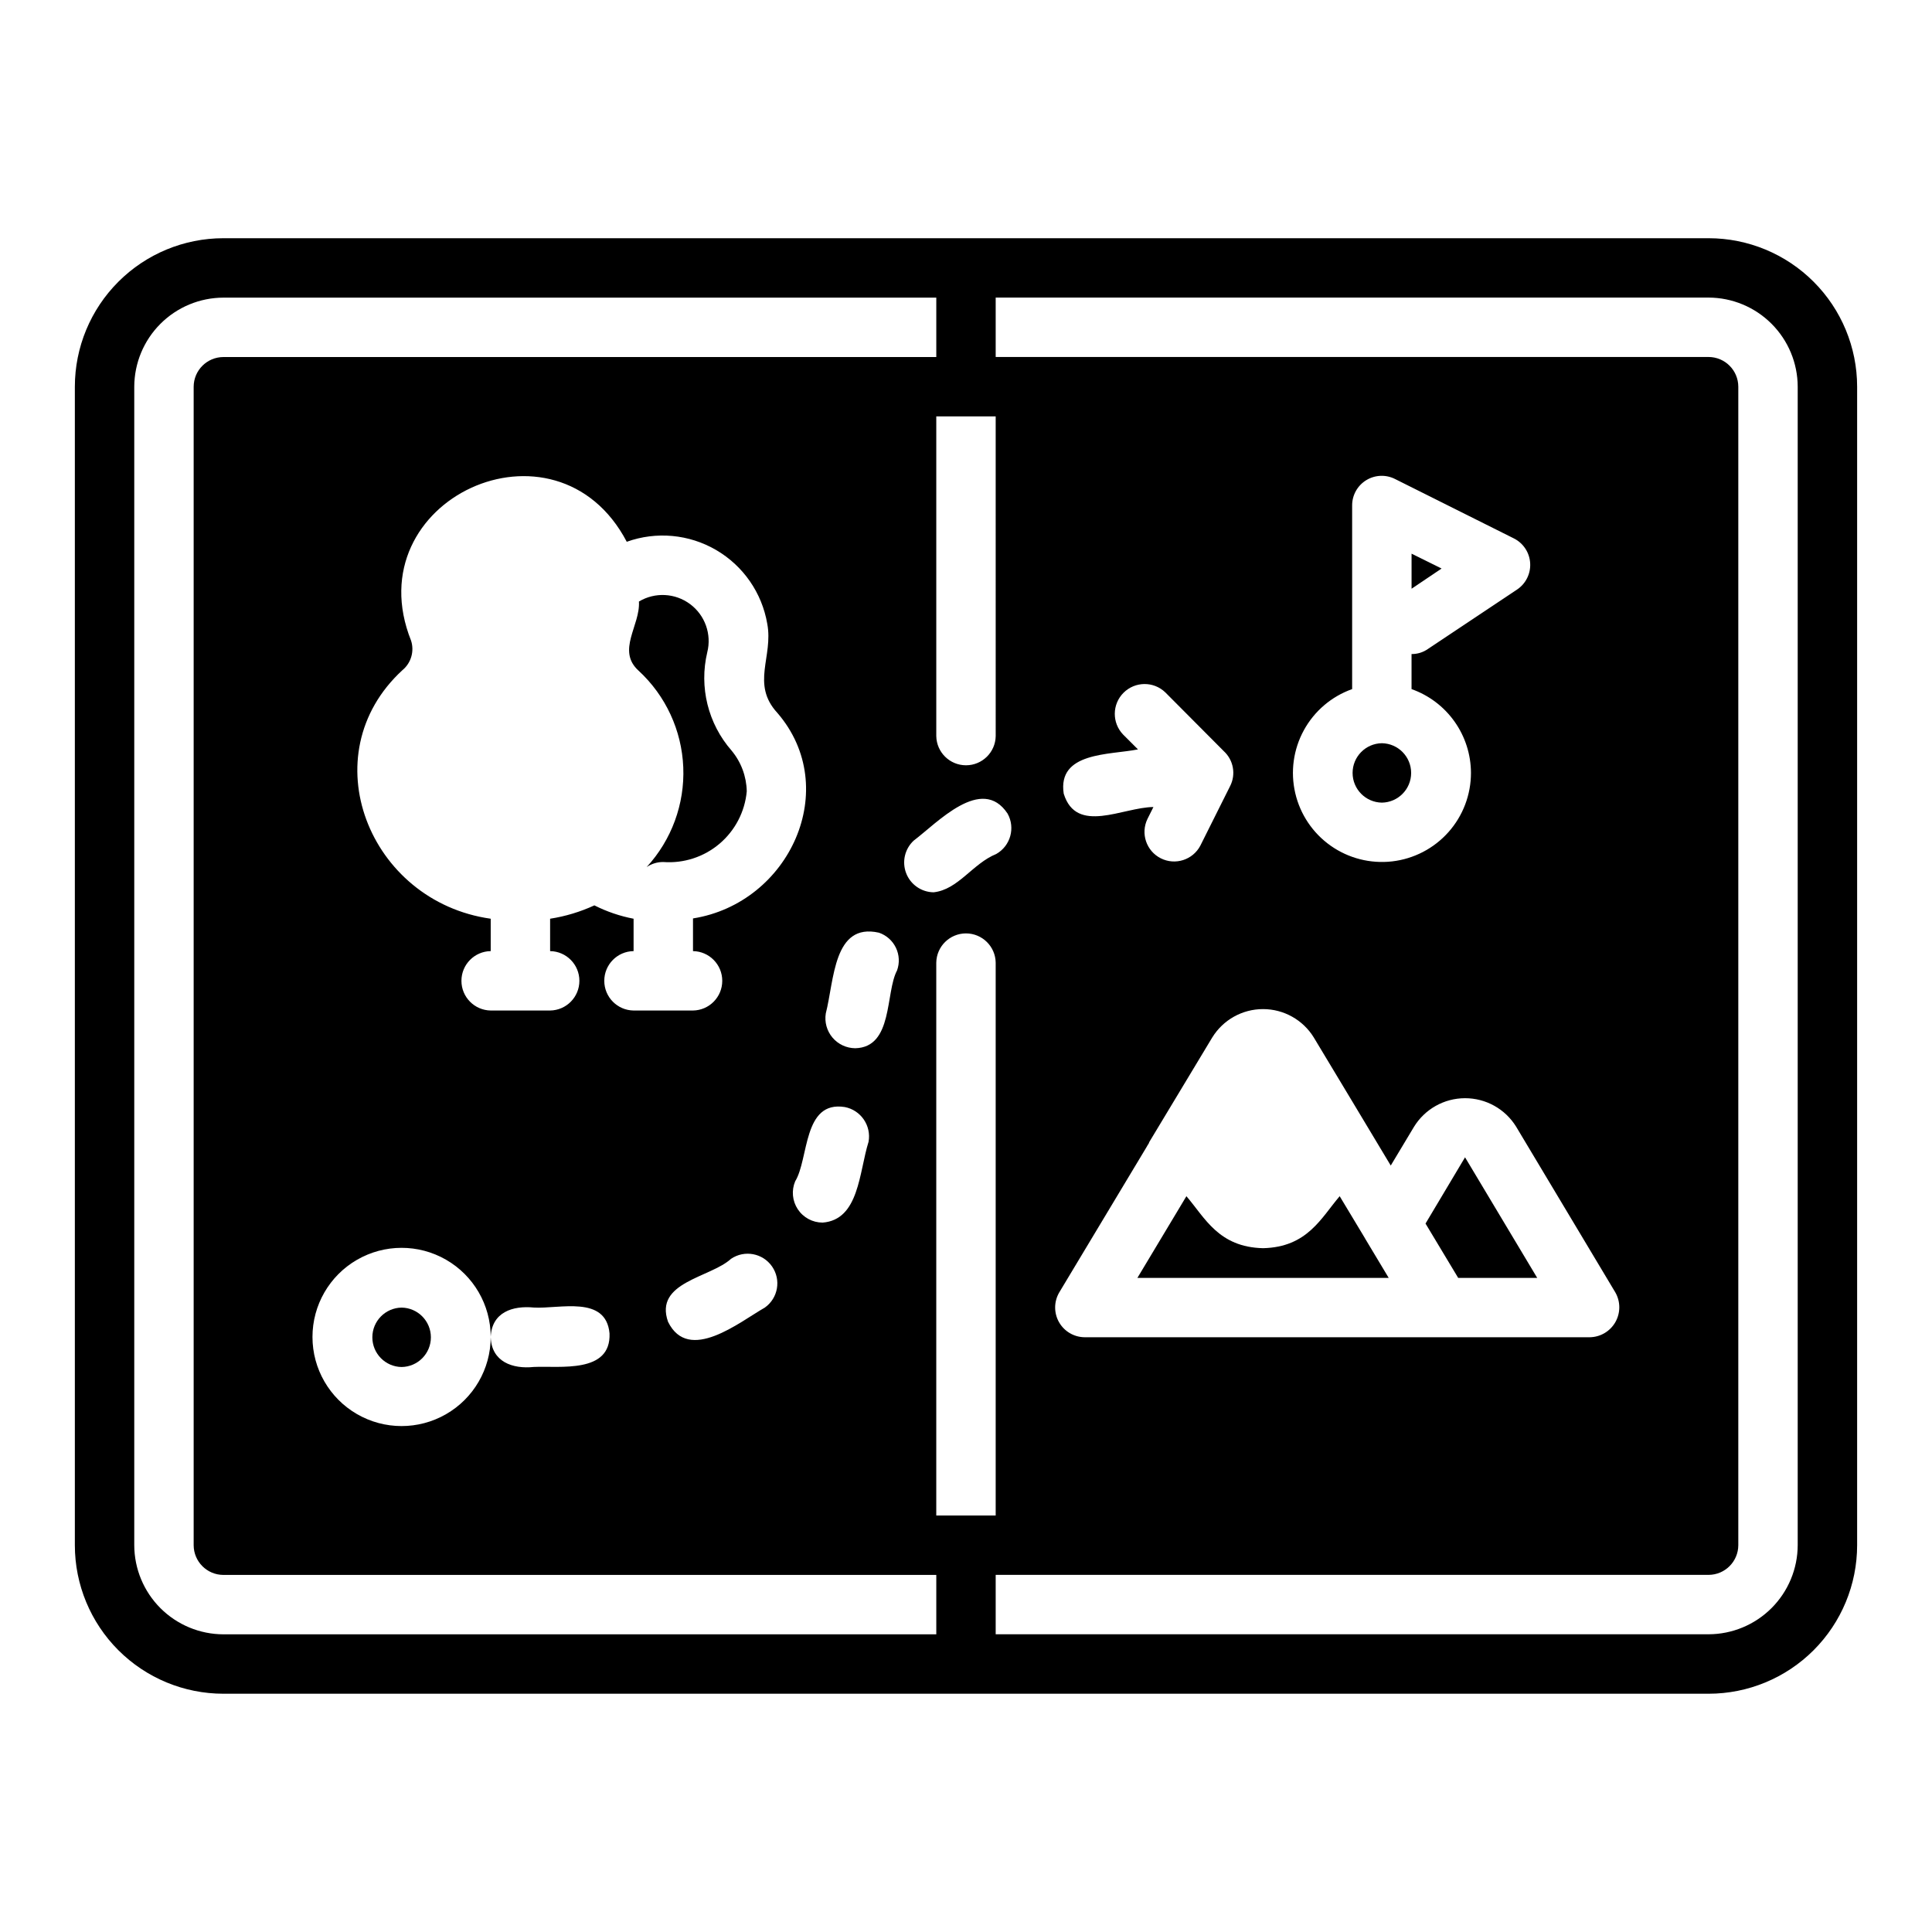 <?xml version="1.0" encoding="UTF-8"?>
<!-- Uploaded to: SVG Repo, www.svgrepo.com, Generator: SVG Repo Mixer Tools -->
<svg fill="#000000" width="800px" height="800px" version="1.1" viewBox="144 144 512 512" xmlns="http://www.w3.org/2000/svg">
 <g>
  <path d="m596.8 207.13h-393.6c-10.438 0.004-20.449 4.152-27.828 11.535-7.383 7.379-11.531 17.387-11.535 27.824v307.01c0.004 10.438 4.152 20.445 11.535 27.828 7.379 7.379 17.391 11.527 27.828 11.531h393.6c10.438-0.004 20.445-4.152 27.824-11.531 7.383-7.383 11.531-17.391 11.535-27.828v-307.01c-0.004-10.438-4.152-20.445-11.535-27.824-7.379-7.383-17.387-11.531-27.824-11.535zm-417.22 346.37v-307.01c0.02-6.258 2.512-12.254 6.938-16.676 4.426-4.426 10.422-6.922 16.68-6.938h188.93v15.742h-188.93c-4.344 0.016-7.859 3.531-7.875 7.871v307.01c0.016 4.34 3.531 7.859 7.875 7.871h188.93v15.742h-188.93c-6.258-0.016-12.254-2.512-16.68-6.934-4.426-4.426-6.918-10.422-6.938-16.68zm206.56-186.73c6.188-4.648 18.02-17.5 24.875-7.164 2.113 3.785 0.777 8.566-2.992 10.707-6.281 2.551-10.078 9.449-16.609 10.156-3.231-0.043-6.113-2.047-7.273-5.062-1.16-3.016-0.371-6.438 2-8.637zm-58.488 20.625v8.66c4.301 0.062 7.754 3.57 7.754 7.871 0 4.305-3.453 7.809-7.754 7.871h-15.746c-4.305-0.055-7.766-3.562-7.766-7.871 0-4.305 3.461-7.812 7.766-7.871v-8.582c-3.609-0.691-7.109-1.883-10.391-3.539-3.727 1.719-7.676 2.91-11.73 3.539v8.582c4.305 0.062 7.758 3.57 7.758 7.871 0 4.305-3.453 7.809-7.758 7.871h-15.742c-4.305-0.062-7.758-3.566-7.758-7.871 0-4.301 3.453-7.809 7.758-7.871v-8.582c-32.25-4.535-47.812-43.414-23.379-65.891v0.004c2.277-1.891 3.18-4.973 2.281-7.793-14.93-37.371 38.402-61.941 57.152-26.215 7.828-2.809 16.5-2.012 23.684 2.18s12.145 11.348 13.551 19.547c1.648 8.727-4.379 15.961 2.676 23.617 17.207 19.949 3.285 50.398-22.355 54.473zm19.051 103.12c-6.742 3.836-20.207 14.895-25.664 3.777-3.742-10.57 11.199-11.656 16.688-16.688 3.566-2.418 8.41-1.52 10.871 2.019 2.457 3.535 1.613 8.391-1.898 10.891zm-41.172 6.848c0.434 10.734-13.207 8.57-20.074 8.895-5.664 0.594-11.184-1.387-11.414-7.871-0.027 8.43-4.547 16.203-11.855 20.398-7.309 4.199-16.297 4.184-23.594-0.039-7.293-4.223-11.785-12.012-11.785-20.438 0-8.43 4.492-16.219 11.785-20.438 7.297-4.223 16.285-4.238 23.594-0.043 7.309 4.199 11.828 11.973 11.855 20.402 0.34-6.484 5.816-8.262 11.414-7.715 6.731 0.418 19.129-3.359 20.074 6.848zm49.199-40.305c3.656-5.926 2.012-21.453 13.145-19.68 4.269 0.824 7.078 4.934 6.301 9.211-2.535 8.07-2.484 20.688-12.199 21.414l-0.004-0.004c-2.637-0.008-5.094-1.332-6.547-3.531-1.457-2.199-1.719-4.981-0.695-7.41zm15.902-35.266c-2.32-0.02-4.512-1.047-6.012-2.816-1.496-1.77-2.148-4.106-1.781-6.394 2.269-8.848 2-24.141 14.09-21.41 1.973 0.672 3.594 2.109 4.496 3.992 0.902 1.879 1.012 4.043 0.305 6.004-3.156 5.918-0.98 20.402-11.098 20.625zm21.488-22.672c0.066-4.301 3.57-7.758 7.875-7.758 4.301 0 7.809 3.457 7.871 7.758v146.5h-15.746zm49.516-60.457c-2.984-3.106-2.934-8.027 0.109-11.07 3.047-3.043 7.965-3.094 11.07-0.109l15.508 15.586c2.578 2.371 3.258 6.176 1.652 9.289l-7.871 15.742v0.004c-1.996 3.793-6.668 5.285-10.492 3.352-3.828-1.934-5.394-6.582-3.519-10.438l1.574-3.148c-8.078 0.051-20.414 7.375-23.773-3.543-1.691-11.094 12.125-10.223 19.68-11.73zm6.297 109.18c0.168-0.391 0.559-0.77 0.629-1.18l16.688-27.711h0.004c2.871-4.68 7.969-7.531 13.461-7.531s10.59 2.852 13.461 7.531c2.793 4.574 17.949 29.891 20.387 33.93l6.141-10.234c2.879-4.715 7.996-7.598 13.52-7.613 5.523-0.016 10.656 2.836 13.562 7.535l26.293 43.926c1.398 2.438 1.402 5.438 0.012 7.879s-3.973 3.969-6.781 4.008h-133.82c-2.828-0.008-5.434-1.527-6.832-3.981-1.398-2.457-1.375-5.473 0.059-7.906zm85.887-99.027c0.004 5.793-2.121 11.387-5.973 15.711-3.852 4.328-9.164 7.086-14.918 7.75-5.758 0.66-11.555-0.816-16.293-4.156-4.734-3.34-8.074-8.301-9.383-13.945-1.312-5.644-0.5-11.574 2.281-16.656 2.781-5.082 7.336-8.965 12.797-10.902v-48.652c-0.016-2.734 1.402-5.281 3.734-6.711 2.332-1.434 5.246-1.543 7.68-0.293l31.488 15.742c2.488 1.266 4.117 3.758 4.277 6.547 0.164 2.785-1.168 5.449-3.492 6.996l-23.617 15.742h0.004c-1.27 0.891-2.785 1.355-4.332 1.34v9.289c4.594 1.625 8.574 4.629 11.391 8.602 2.82 3.977 4.34 8.723 4.356 13.598zm-125.95-9.762c-0.062 4.301-3.57 7.754-7.871 7.754-4.305 0-7.809-3.453-7.875-7.754v-84.703h15.742zm212.54 214.43c-0.016 6.258-2.512 12.254-6.938 16.68-4.422 4.422-10.418 6.918-16.676 6.934h-188.93v-15.742h188.93c4.34-0.012 7.856-3.531 7.871-7.871v-307.01c-0.016-4.34-3.531-7.856-7.871-7.871h-188.93v-15.742h188.93c6.258 0.016 12.254 2.512 16.676 6.938 4.426 4.422 6.922 10.418 6.938 16.676z"/>
  <path d="m551.38 482.66-19.129-31.961-10.473 17.555 8.66 14.406z"/>
  <path d="m331.43 316.87c1.207-4.789-0.59-9.836-4.555-12.781-3.965-2.949-9.312-3.215-13.551-0.68 0.395 6.356-6.008 12.973-0.078 18.344v-0.004c7.176 6.621 11.43 15.82 11.828 25.578 0.398 9.754-3.094 19.27-9.703 26.457 1.297-0.887 2.836-1.355 4.406-1.34 5.41 0.402 10.758-1.336 14.895-4.84 4.137-3.504 6.734-8.496 7.227-13.895-0.078-3.945-1.492-7.75-4.016-10.785-6.242-7.129-8.648-16.836-6.453-26.055z"/>
  <path d="m505.88 472.42c-0.09-0.195-0.195-0.379-0.316-0.551l-6.535-10.863c-4.922 5.738-8.531 13.504-20.309 13.777-11.781-0.277-15.383-8.035-20.309-13.777l-12.988 21.648h66.598z"/>
  <path d="m250.43 490.53c-4.301 0.062-7.754 3.57-7.754 7.871 0 4.305 3.453 7.809 7.754 7.871 4.301-0.062 7.758-3.566 7.758-7.871 0-4.301-3.457-7.809-7.758-7.871z"/>
  <path d="m510.21 340.96c-4.301 0.066-7.758 3.57-7.758 7.875 0 4.301 3.457 7.805 7.758 7.871 4.301-0.066 7.758-3.57 7.758-7.871 0-4.305-3.457-7.809-7.758-7.875z"/>
  <path d="m518.08 290.73v9.289l7.953-5.352z"/>
 </g>
</svg>